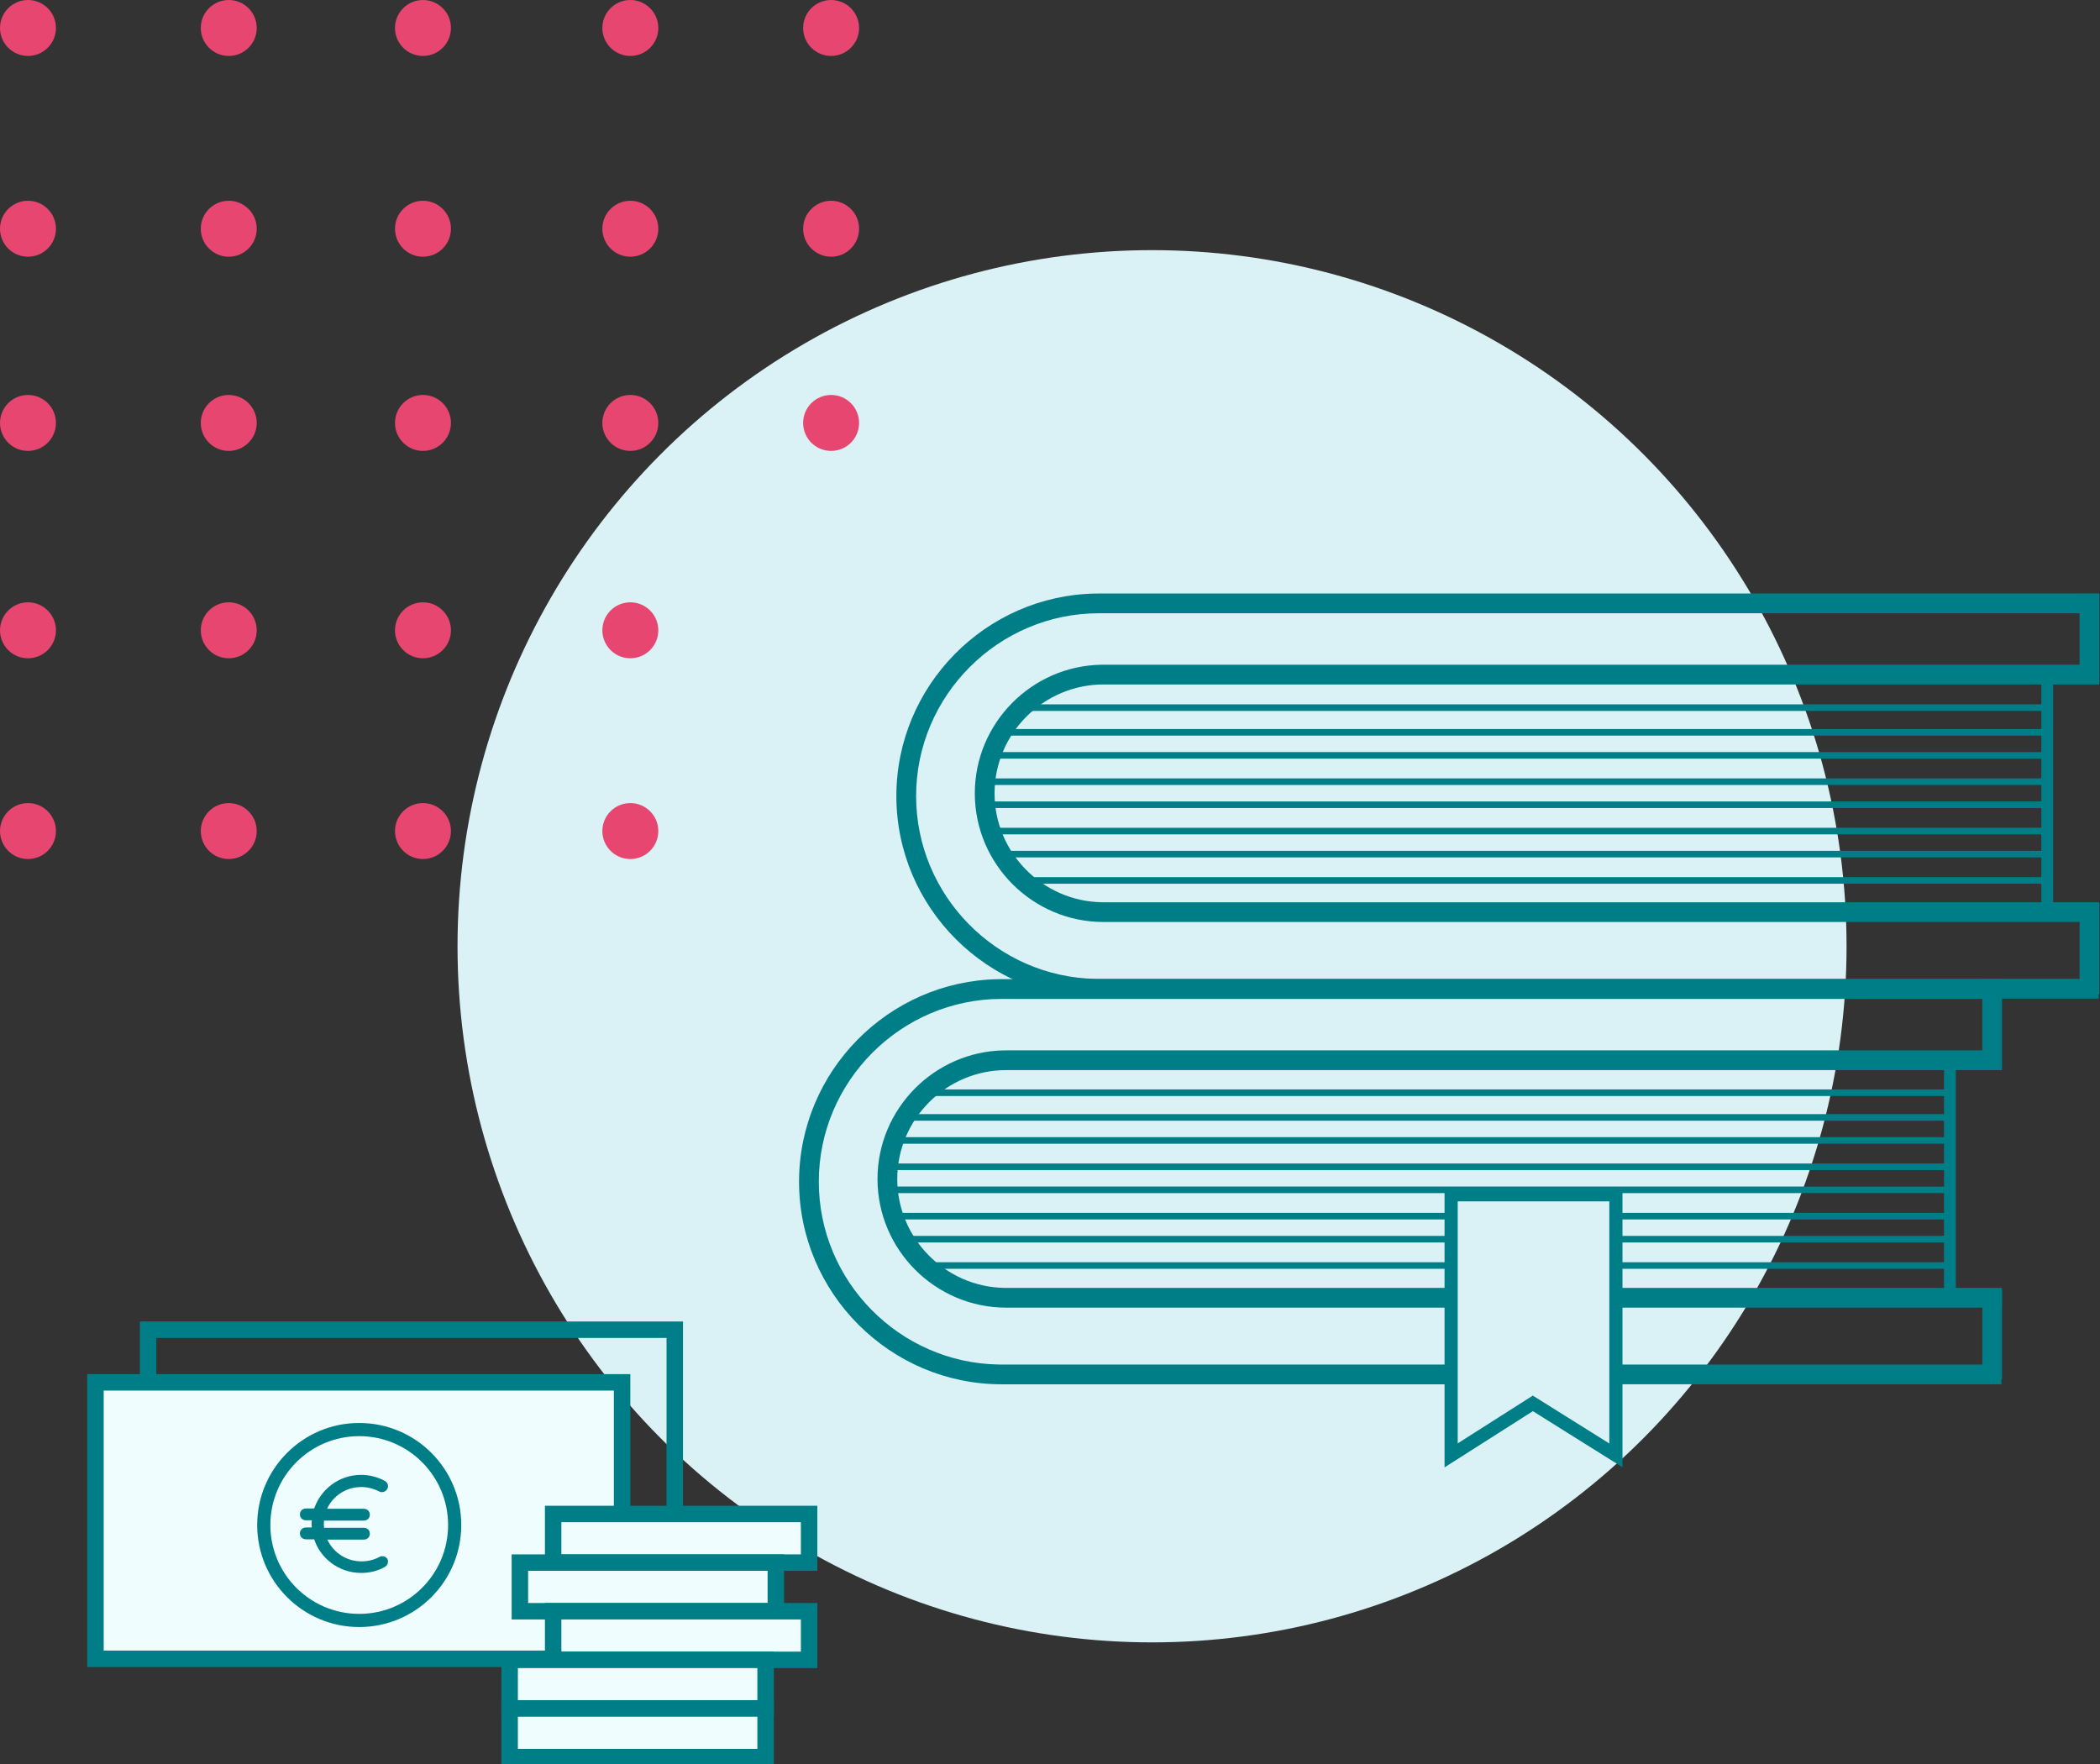 <svg xmlns="http://www.w3.org/2000/svg" width="519" height="436" viewBox="0 0 519 436">
    <rect x="0" y="0" width="519" height="436" fill="#333333" stroke="none"/>
    <g fill="none" fill-rule="evenodd">
        <ellipse cx="284.718" cy="233.862" fill="#DAF2F5" rx="171.644" ry="172.041"/>
        <path fill="#E6466F" d="M104.532 198.478c3.819 0 6.915 3.095 6.915 6.914 0 3.818-3.096 6.914-6.915 6.914s-6.914-3.096-6.914-6.914c0-3.819 3.095-6.914 6.914-6.914zm51.25 0c3.818 0 6.914 3.095 6.914 6.914 0 3.818-3.096 6.914-6.915 6.914-3.818 0-6.914-3.096-6.914-6.914 0-3.819 3.096-6.914 6.914-6.914zm-148.867 0c3.818 0 6.914 3.095 6.914 6.914 0 3.818-3.096 6.914-6.914 6.914-3.82 0-6.915-3.096-6.915-6.914 0-3.819 3.096-6.914 6.915-6.914zm49.622 0c3.819 0 6.914 3.095 6.914 6.914 0 3.818-3.095 6.914-6.914 6.914-3.819 0-6.915-3.096-6.915-6.914 0-3.819 3.096-6.914 6.915-6.914zm-49.622-49.62c3.818 0 6.914 3.096 6.914 6.914 0 3.819-3.096 6.915-6.914 6.915-3.82 0-6.915-3.096-6.915-6.915 0-3.818 3.096-6.914 6.915-6.914zm49.622 0c3.819 0 6.914 3.096 6.914 6.914 0 3.819-3.095 6.915-6.914 6.915-3.819 0-6.915-3.096-6.915-6.915 0-3.818 3.096-6.914 6.915-6.914zm47.995 0c3.819 0 6.915 3.096 6.915 6.914 0 3.819-3.096 6.915-6.915 6.915s-6.914-3.096-6.914-6.915c0-3.818 3.095-6.914 6.914-6.914zm51.25 0c3.818 0 6.914 3.096 6.914 6.914 0 3.819-3.096 6.915-6.915 6.915-3.818 0-6.914-3.096-6.914-6.915 0-3.818 3.096-6.914 6.914-6.914zM6.914 97.612c3.818 0 6.914 3.096 6.914 6.914 0 3.819-3.096 6.914-6.914 6.914-3.82 0-6.915-3.095-6.915-6.914 0-3.818 3.096-6.914 6.915-6.914zm49.622 0c3.819 0 6.914 3.096 6.914 6.914 0 3.819-3.095 6.914-6.914 6.914-3.819 0-6.915-3.095-6.915-6.914 0-3.818 3.096-6.914 6.915-6.914zm47.995 0c3.819 0 6.915 3.096 6.915 6.914 0 3.819-3.096 6.914-6.915 6.914s-6.914-3.095-6.914-6.914c0-3.818 3.095-6.914 6.914-6.914zm51.25 0c3.818 0 6.914 3.096 6.914 6.914 0 3.819-3.096 6.914-6.915 6.914-3.818 0-6.914-3.095-6.914-6.914 0-3.818 3.096-6.914 6.914-6.914zm49.622 0c3.818 0 6.914 3.096 6.914 6.914 0 3.819-3.096 6.914-6.914 6.914-3.82 0-6.915-3.095-6.915-6.914 0-3.818 3.096-6.914 6.915-6.914zM6.914 49.619c3.82 0 6.915 3.096 6.915 6.915 0 3.818-3.096 6.914-6.914 6.914-3.82 0-6.915-3.096-6.915-6.914 0-3.819 3.096-6.915 6.915-6.915zm49.623 0c3.819 0 6.914 3.096 6.914 6.915 0 3.818-3.095 6.914-6.914 6.914-3.819 0-6.915-3.096-6.915-6.914 0-3.819 3.096-6.915 6.915-6.915zm47.995 0c3.819 0 6.915 3.096 6.915 6.915 0 3.818-3.096 6.914-6.915 6.914s-6.914-3.096-6.914-6.914c0-3.819 3.095-6.915 6.914-6.915zm51.25 0c3.818 0 6.914 3.096 6.914 6.915 0 3.818-3.096 6.914-6.915 6.914-3.818 0-6.914-3.096-6.914-6.914 0-3.819 3.096-6.915 6.914-6.915zm49.622 0c3.818 0 6.914 3.096 6.914 6.915 0 3.818-3.096 6.914-6.914 6.914-3.82 0-6.915-3.096-6.915-6.914 0-3.819 3.096-6.915 6.915-6.915zM6.914 0c3.82 0 6.915 3.096 6.915 6.914 0 3.819-3.096 6.914-6.914 6.914C3.095 13.828 0 10.733 0 6.914 0 3.096 3.096 0 6.915 0zm49.623 0c3.819 0 6.914 3.096 6.914 6.914 0 3.819-3.095 6.914-6.914 6.914-3.819 0-6.915-3.095-6.915-6.914C49.622 3.096 52.718 0 56.537 0zm47.995 0c3.819 0 6.915 3.096 6.915 6.914 0 3.819-3.096 6.914-6.915 6.914s-6.914-3.095-6.914-6.914c0-3.818 3.095-6.914 6.914-6.914zm51.25 0c3.818 0 6.914 3.096 6.914 6.914 0 3.819-3.096 6.914-6.915 6.914-3.818 0-6.914-3.095-6.914-6.914 0-3.818 3.096-6.914 6.914-6.914zm49.622 0c3.818 0 6.914 3.096 6.914 6.914 0 3.819-3.096 6.914-6.914 6.914-3.82 0-6.915-3.095-6.915-6.914 0-3.818 3.096-6.914 6.915-6.914z"/>
        <g>
            <path fill="#007E88" fill-rule="nonzero" d="M147.647.407H13.422v72.395h134.225V.407zm-4.068 4.067v64.261H17.49V4.474h126.09z" transform="translate(21.15 326.187)"/>
            <path fill="#F0FDFF" d="M2.44 83.784L132.597 83.784 132.597 15.455 2.44 15.455z" transform="translate(21.15 326.187)"/>
            <path fill="#007E88" fill-rule="nonzero" d="M134.63 13.422H.408v72.395H134.63V13.422zm-4.067 4.067V81.75H4.474V17.489h126.09z" transform="translate(21.15 326.187)"/>
            <path fill="#F0FDFF" d="M71.698 67.233c-8.677 0-15.712-7.034-15.712-15.712 0-8.677 7.035-15.711 15.712-15.711 8.678 0 15.712 7.034 15.712 15.711 0 8.678-7.034 15.712-15.712 15.712z" transform="translate(21.15 326.187)"/>
            <path fill="#007E88" fill-rule="nonzero" d="M67.63 25.491c-13.927 0-25.217 11.29-25.217 25.217 0 13.926 11.29 25.216 25.218 25.216 13.927 0 25.217-11.29 25.217-25.216 0-13.927-11.29-25.217-25.217-25.217zm0 3.254c12.131 0 21.965 9.833 21.965 21.963S79.76 72.67 67.63 72.67c-12.13 0-21.964-9.833-21.964-21.962 0-12.13 9.833-21.963 21.964-21.963z" transform="translate(21.15 326.187)"/>
            <path fill="#007E88" fill-rule="nonzero" stroke="#007E88" stroke-width="1.461" d="M68.194 60.425c-4.463 0-8.182-2.866-9.52-6.833h10.115c.447 0 .744-.294.744-.735 0-.44-.297-.734-.744-.734H58.301c-.074-.515-.148-1.102-.148-1.617 0-.587.074-1.102.148-1.616H68.79c.447 0 .744-.294.744-.735 0-.44-.297-.735-.744-.735H58.6c1.339-3.967 5.058-6.832 9.52-6.832 1.712 0 3.348.44 4.761 1.175.372.22.819.074 1.042-.294.223-.367.074-.808-.298-1.028-1.71-.882-3.57-1.396-5.504-1.396-5.281 0-9.67 3.526-11.083 8.302h-2.604c-.446 0-.743.294-.743.735 0 .44.297.734.743.734h2.306c-.074.515-.148 1.103-.148 1.617 0 .588.074 1.102.148 1.616h-2.306c-.446 0-.743.294-.743.735 0 .44.297.735.743.735h2.604c1.339 4.775 5.802 8.302 11.083 8.302 1.934 0 3.794-.44 5.504-1.396.372-.22.52-.661.298-1.029-.149-.22-.595-.367-.967-.147-1.488.809-3.124 1.176-4.76 1.176z" transform="translate(21.15 326.187)"/>
            <path fill="#F0FDFF" d="M115.559 59.999L178.816 59.999 178.816 47.981 115.559 47.981z" transform="translate(21.15 326.187)"/>
            <path fill="#007E88" fill-rule="nonzero" d="M180.85 45.948h-67.325v16.085h67.325V45.948zm-4.068 4.066v7.951h-59.19v-7.951h59.19z" transform="translate(21.15 326.187)"/>
            <path fill="#F0FDFF" d="M107.334 72.018L170.592 72.018 170.592 59.999 107.334 59.999z" transform="translate(21.15 326.187)"/>
            <path fill="#007E88" fill-rule="nonzero" d="M172.626 57.966H105.3V74.05h67.325V57.966zm-4.068 4.066v7.952h-59.19v-7.952h59.19z" transform="translate(21.15 326.187)"/>
            <path fill="#F0FDFF" d="M115.559 84.036L178.816 84.036 178.816 72.017 115.559 72.017z" transform="translate(21.15 326.187)"/>
            <path fill="#007E88" fill-rule="nonzero" d="M180.85 69.984h-67.325v16.085h67.325V69.984zm-4.068 4.066v7.952h-59.19V74.05h59.19z" transform="translate(21.15 326.187)"/>
            <path fill="#F0FDFF" d="M104.804 96.054L168.062 96.054 168.062 84.036 104.804 84.036z" transform="translate(21.15 326.187)"/>
            <path fill="#007E88" fill-rule="nonzero" d="M170.096 82.002H102.77v16.085h67.325V82.002zm-4.068 4.067v7.95h-59.19v-7.95h59.19z" transform="translate(21.15 326.187)"/>
            <path fill="#F0FDFF" d="M104.804 108.073L168.062 108.073 168.062 96.054 104.804 96.054z" transform="translate(21.15 326.187)"/>
            <path fill="#007E88" fill-rule="nonzero" d="M170.096 94.02H102.77v16.086h67.325V94.02zm-4.068 4.067v7.951h-59.19v-7.951h59.19z" transform="translate(21.15 326.187)"/>
        </g>
        <g>
            <path fill="#007E88" fill-rule="nonzero" d="M297.928 95.557v22.221h-.035v.273H51.8c-14.797 0-26.913 12.117-26.913 26.913 0 14.648 11.875 26.67 26.47 26.909l.443.003h246.093v4.88H51.8c-17.492 0-31.794-14.3-31.794-31.792 0-17.317 14.017-31.507 31.27-31.789l.524-.004h241.247v-12.717H50.684c-24.847 0-45.185 20.337-45.185 45.183 0 24.597 19.933 44.775 44.441 45.176l.744.006h247.08v4.881H50.683C23.141 195.7.618 173.178.618 145.637c0-27.266 22.075-49.613 49.241-50.057l.825-.007h242.363v-.016h4.88z" transform="translate(196.862 146.418)"/>
            <path fill="#007E88" fill-rule="nonzero" d="M297.928 172.275L297.928 194.497 293.047 194.497 293.047 172.275zM321.978.248V22.47h-.035v.273H75.851c-14.797 0-26.914 12.117-26.914 26.913 0 14.648 11.876 26.67 26.471 26.908l.443.004h246.092v4.88H75.851c-17.493 0-31.795-14.3-31.795-31.792 0-17.317 14.018-31.507 31.272-31.79l.523-.003h241.246V5.144H74.734c-24.846 0-45.185 20.338-45.185 45.183 0 24.597 19.934 44.776 44.441 45.177l.744.006h247.08v4.88H74.734c-27.542 0-50.066-22.522-50.066-50.063C24.668 23.063 46.744.716 73.91.272l.824-.007h242.363V.247h4.881z" transform="translate(196.862 146.418)"/>
            <path fill="#007E88" fill-rule="nonzero" d="M321.978 76.967L321.978 99.189 317.097 99.189 317.097 76.967z" transform="translate(196.862 146.418)"/>
            <path stroke="#007E88" stroke-linecap="square" stroke-width="2.921" d="M285.048 173.827L285.048 117.297M309.098 78.518L309.098 21.989" transform="translate(196.862 146.418)"/>
            <g fill="#007E88" fill-rule="nonzero">
                <path d="M285.934.407L285.934 2.034 31.726 2.034 31.726.407zM285.934 6.507L285.934 8.134 29.285 8.134 29.285 6.507zM285.934 12.201L285.934 13.828 24.404 13.828 24.404 12.201zM285.926 18.709L285.926 20.336 24.404 20.336 24.404 18.709zM285.926 24.403L285.926 26.03 24.404 26.03 24.404 24.403zM285.934 30.91L285.934 32.537 24.404 32.537 24.404 30.91zM285.934 36.604L285.934 38.231 29.285 38.231 29.285 36.604zM285.934 43.112L285.934 44.739 34.166 44.739 34.166 43.112zM262.754 95.578L262.754 97.205 7.321 97.205 7.321 95.578zM261.53 101.679L261.53 103.306 4.881 103.306 4.881 101.679zM261.53 107.373L261.53 109 0 109 0 107.373zM261.522 113.881L261.522 115.507 0 115.507 0 113.881zM261.522 119.575L261.522 121.201 0 121.201 0 119.575zM261.53 126.082L261.53 127.709 0 127.709 0 126.082zM261.53 131.776L261.53 133.403 4.881 133.403 4.881 131.776zM261.53 138.284L261.53 139.91 9.762 139.91 9.762 138.284z" transform="translate(196.862 146.418) translate(22.777 27.25)"/>
            </g>
            <path fill="#DAF2F5" d="M202.601 213.266L182.075 200.416 161.882 213.266 161.882 148.858 202.601 148.858z" transform="translate(196.862 146.418)"/>
            <path fill="#007E88" fill-rule="nonzero" d="M204.122 147.231H160.15v68.999l21.826-13.89 22.147 13.864V147.23zm-3.254 3.254v59.842l-18.907-11.834-18.558 11.809v-59.817h37.465z" transform="translate(196.862 146.418)"/>
        </g>
    </g>
</svg>
